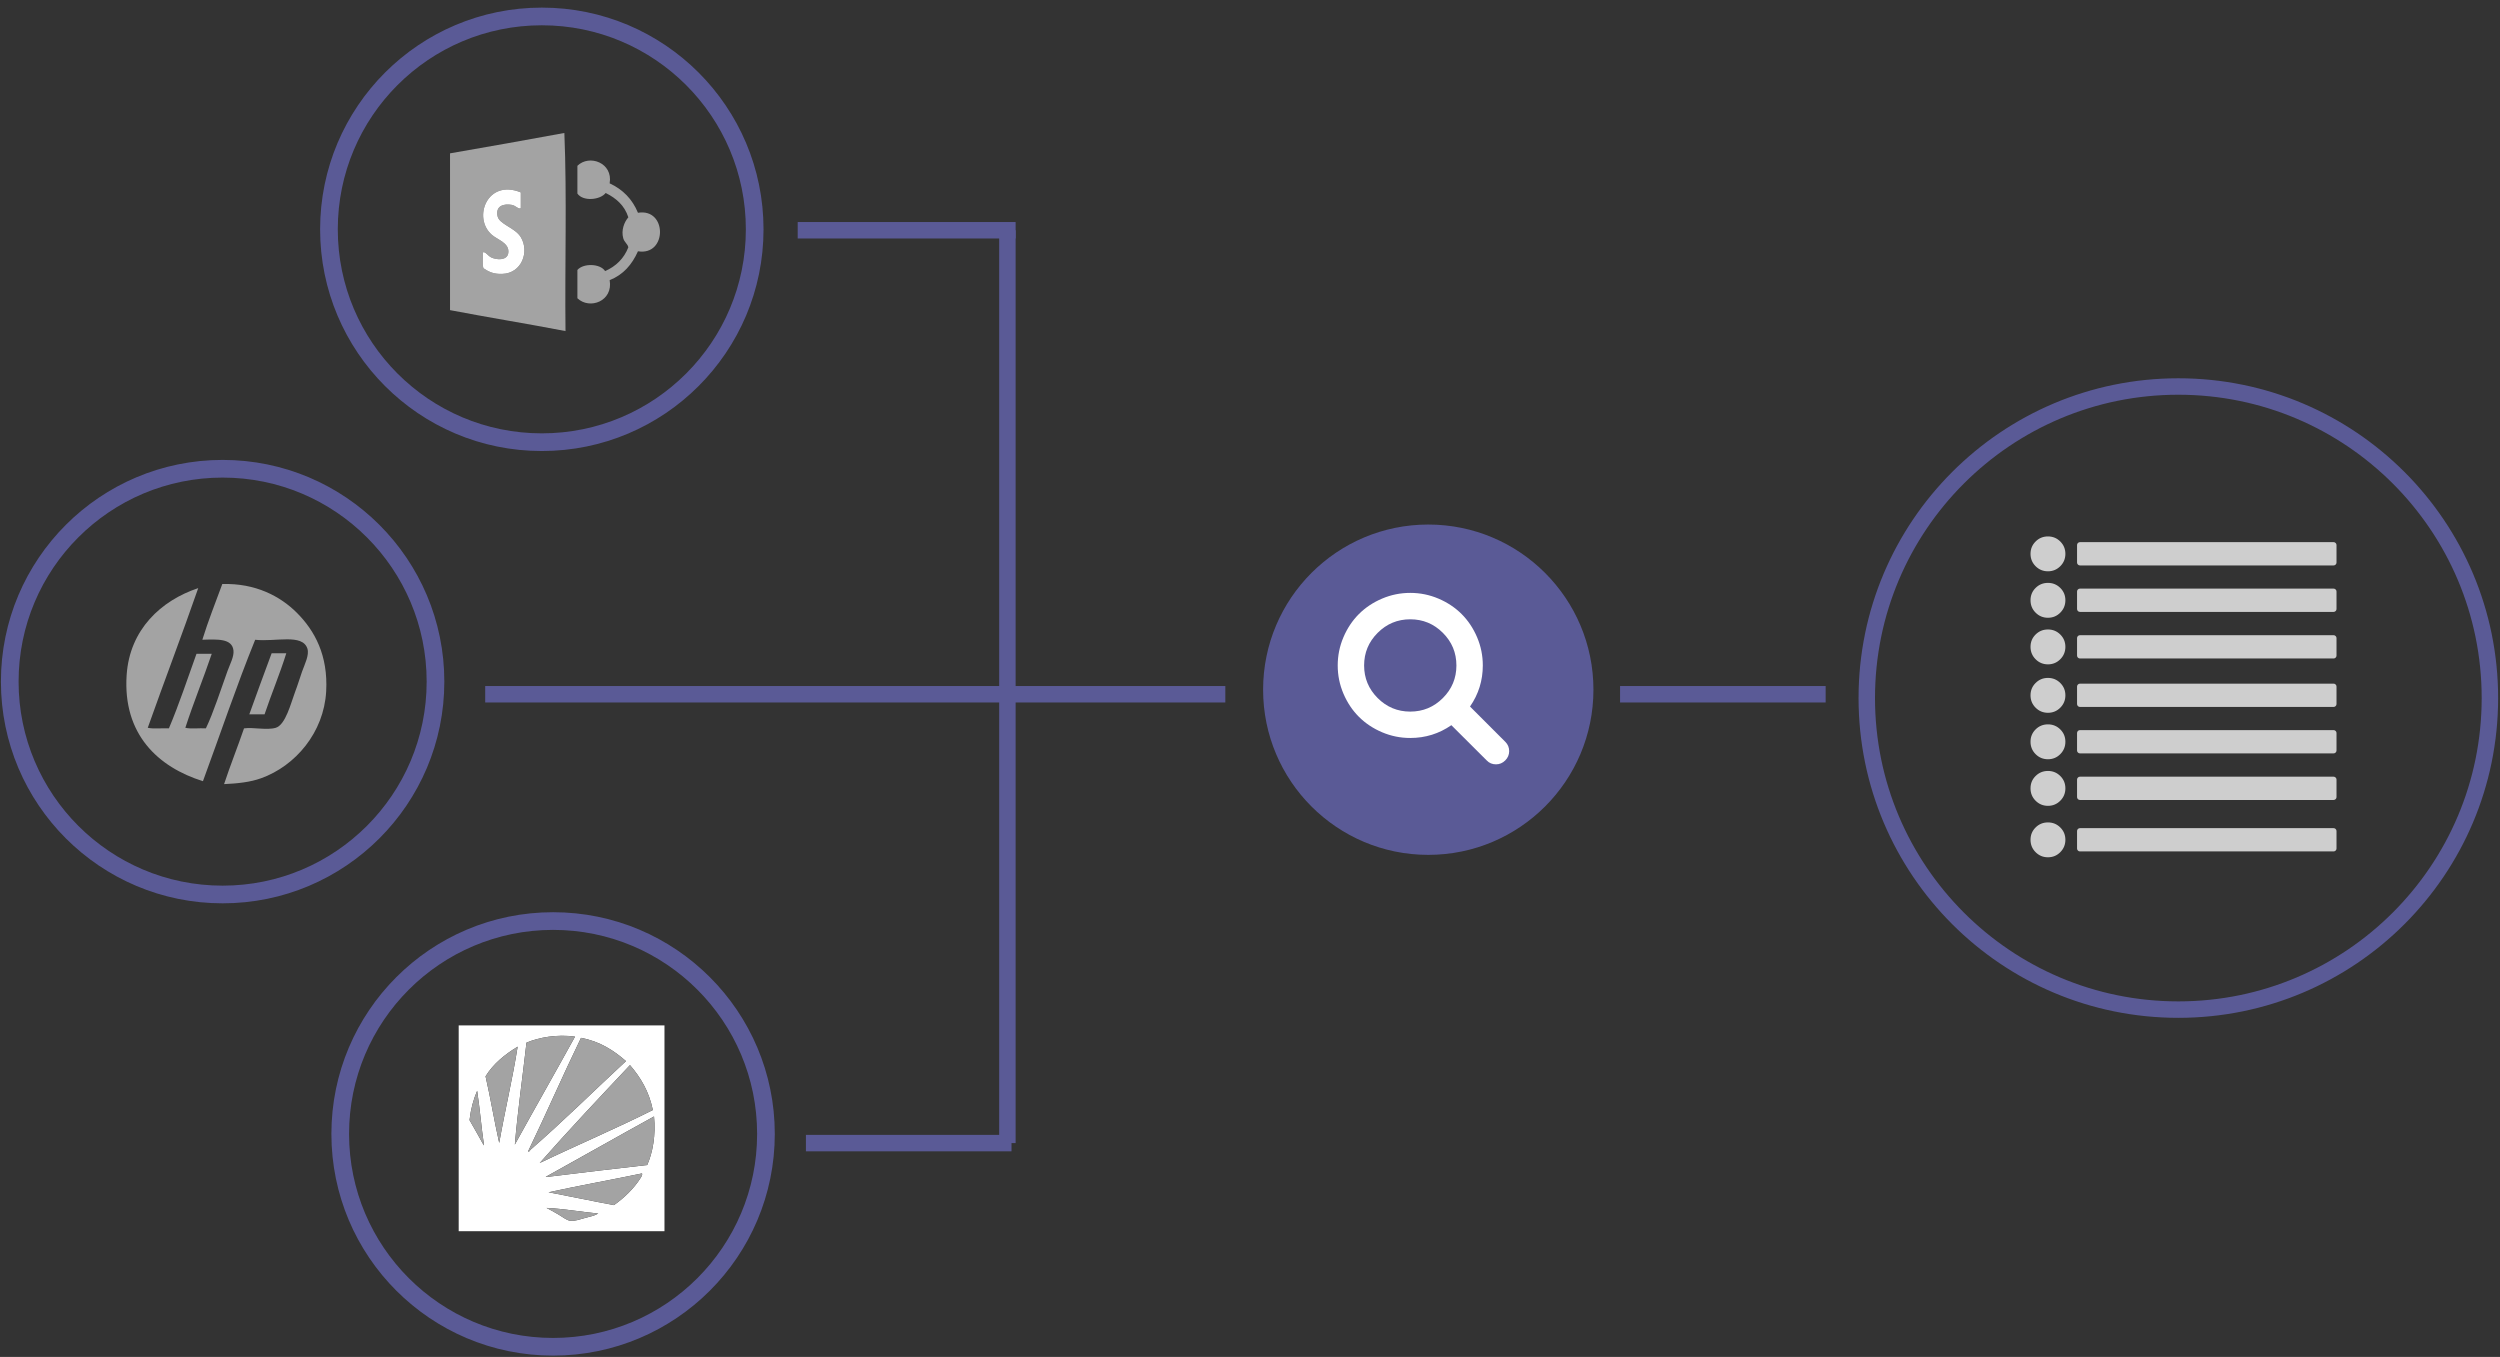 <?xml version="1.0" encoding="utf-8"?>
<!-- Generator: Adobe Illustrator 12.0.0, SVG Export Plug-In  -->
<!DOCTYPE svg PUBLIC "-//W3C//DTD SVG 1.1//EN" "http://www.w3.org/Graphics/SVG/1.1/DTD/svg11.dtd">
<svg  version="1.1" xmlns="http://www.w3.org/2000/svg" xmlns:xlink="http://www.w3.org/1999/xlink" xmlns:a="http://ns.adobe.com/AdobeSVGViewerExtensions/3.0/"
	 width="304" height="165" viewBox="-0.111 -0.925 304 165" enable-background="new -0.111 -0.925 304 165" xml:space="preserve">
<rect x="-0.111" y="-0.925" width="304" height="165" fill="#333333" stroke="none"/>
<defs>
</defs>
<circle fill-rule="evenodd" clip-rule="evenodd" fill="none" stroke="#5A5A96" stroke-width="2.149" cx="65.774" cy="26.96" r="25.885"/>
<g>
	<g>
		<path fill-rule="evenodd" clip-rule="evenodd" fill="#A3A3A3" d="M68.515,15.244c0.321,7.743,0.048,16.082,0.139,24.09
			c-4.639-0.891-9.396-1.663-14.042-2.546c0-6.356,0-12.711,0-19.066C59.276,16.924,63.901,16.089,68.515,15.244z M59.706,27.632
			c0.719,0.621,2.161,0.998,1.996,2.203c-0.129,0.944-1.416,0.857-2.063,0.55c-0.438-0.207-0.743-0.775-1.034-0.62
			c0.042,0.625-0.084,1.417,0.069,1.928c0.722,0.485,1.309,0.714,2.271,0.688c2.411-0.064,3.345-2.714,2.272-4.474
			c-0.706-1.16-2.606-1.542-2.824-2.546c-0.271-1.281,0.784-1.545,1.723-1.376c0.513,0.092,0.811,0.568,1.102,0.413
			c0-0.643,0-1.285,0-1.927C59.132,20.796,57.327,25.577,59.706,27.632z"/>
		<path fill-rule="evenodd" clip-rule="evenodd" fill="#A3A3A3" d="M74.023,21.37c1.6,0.742,2.762,1.92,3.442,3.579
			c3.58-0.597,3.567,5.273,0,4.681c-0.713,1.604-1.781,2.855-3.442,3.51c0.453,2.556-2.436,3.627-3.923,2.202
			c0-1.146,0-2.294,0-3.441c0.732-0.842,2.778-0.789,3.371,0.138c1.32-0.584,2.287-1.523,2.823-2.891
			c-0.08-0.414-0.482-0.611-0.618-1.102c-0.271-0.97,0.114-1.961,0.618-2.547c-0.459-1.443-1.481-2.326-2.755-2.958
			c-0.668,0.853-2.755,1.063-3.439,0.068c0-1.124,0-2.249,0-3.373C71.545,17.809,74.453,18.871,74.023,21.37z"/>
		<g>
			<path fill-rule="evenodd" clip-rule="evenodd" fill="#FFFFFF" d="M63.216,22.471c0,0.642,0,1.284,0,1.927
				c-0.291,0.155-0.589-0.321-1.102-0.413c-0.938-0.169-1.993,0.096-1.723,1.376c0.218,1.004,2.118,1.386,2.824,2.546
				c1.072,1.76,0.139,4.41-2.272,4.474c-0.962,0.026-1.549-0.203-2.271-0.688c-0.153-0.511-0.027-1.303-0.069-1.928
				c0.291-0.155,0.596,0.413,1.034,0.62c0.647,0.307,1.935,0.394,2.063-0.55c0.165-1.205-1.277-1.583-1.996-2.203
				C57.327,25.577,59.132,20.796,63.216,22.471z"/>
		</g>
	</g>
</g>
<circle fill-rule="evenodd" clip-rule="evenodd" fill="none" stroke="#5A5A96" stroke-width="2.149" cx="26.96" cy="81.96" r="25.885"/>
<circle fill-rule="evenodd" clip-rule="evenodd" fill="none" stroke="#5A5A96" stroke-width="2.149" cx="67.145" cy="136.959" r="25.884"/>
<path fill="#A3A3A3" d="M26.921,70.092c4.024-0.118,7.048,1.479,9.065,3.496c2.176,2.178,3.809,5.176,3.566,9.563
	c-0.278,5-3.745,9.068-7.919,10.56c-1.321,0.475-2.826,0.636-4.496,0.713c0.762-2.306,1.642-4.494,2.425-6.778
	c1.109-0.162,2.76,0.25,3.854-0.07c1.208-0.352,1.854-3.036,2.353-4.355c0.338-0.885,0.538-1.592,0.857-2.497
	c0.305-0.859,0.9-2.001,0.642-2.784c-0.608-1.847-3.866-0.793-6.35-1.07c-2.266,5.583-4.238,11.461-6.351,17.197
	c-5.447-1.708-9.762-5.693-9.277-12.916c0.369-5.524,4.18-9.058,8.705-10.562c-1.989,5.718-4.12,11.295-6.138,16.985
	c0.72,0.162,1.736,0.025,2.571,0.07c1.231-2.909,2.258-6.019,3.353-9.063h1.855c-1.025,3.043-2.217,5.917-3.21,8.992
	c0.688,0.165,1.688,0.022,2.498,0.07c0.9-1.859,1.802-4.673,2.638-6.994c0.292-0.809,0.809-1.743,0.716-2.497
	c-0.179-1.451-1.927-1.339-3.783-1.285C25.219,74.526,26.098,72.334,26.921,70.092"/>
<path fill="#A3A3A3" d="M32.919,78.513h1.783c-0.8,2.553-1.797,4.911-2.642,7.422h-1.855C31.102,83.451,31.999,80.97,32.919,78.513"
	/>
<line fill="none" stroke="#5A5A96" stroke-width="2" x1="58.889" y1="83.496" x2="148.889" y2="83.496"/>
<line fill="none" stroke="#5A5A96" stroke-width="2" x1="196.889" y1="83.496" x2="221.889" y2="83.496"/>
<circle fill="#5A5A96" cx="173.567" cy="82.943" r="20.084"/>
<g>
	<g>
		<path fill="#FFFFFF" d="M163.25,83.42c-0.464-1.09-0.695-2.232-0.695-3.427s0.231-2.336,0.695-3.427s1.09-2.03,1.88-2.82
			c0.789-0.79,1.729-1.416,2.82-1.88c1.089-0.463,2.231-0.695,3.426-0.695s2.337,0.232,3.427,0.695c1.091,0.464,2.03,1.09,2.82,1.88
			c0.789,0.79,1.416,1.729,1.88,2.819c0.463,1.09,0.695,2.233,0.695,3.427c0,1.837-0.519,3.503-1.555,4.998l4.297,4.298
			c0.31,0.309,0.464,0.685,0.464,1.127c0,0.435-0.159,0.811-0.477,1.128s-0.693,0.476-1.127,0.476c-0.452,0-0.827-0.158-1.128-0.476
			l-4.298-4.285c-1.495,1.036-3.161,1.555-4.999,1.555c-1.194,0-2.337-0.232-3.427-0.696c-1.09-0.463-2.03-1.09-2.819-1.879
			C164.34,85.451,163.714,84.511,163.25,83.42z M167.413,76.029c-1.099,1.099-1.648,2.42-1.648,3.965s0.55,2.867,1.648,3.965
			c1.098,1.099,2.419,1.647,3.964,1.647c1.546,0,2.867-0.549,3.965-1.647c1.099-1.098,1.647-2.42,1.647-3.965
			s-0.549-2.866-1.647-3.965c-1.098-1.098-2.419-1.647-3.965-1.647C169.832,74.381,168.51,74.931,167.413,76.029z"/>
	</g>
</g>
<path fill-rule="evenodd" clip-rule="evenodd" fill="#FFFFFF" d="M55.666,123.764c8.342,0,16.683,0,25.023,0
	c0,8.341,0,16.682,0,25.024c-8.341,0-16.682,0-25.023,0C55.666,140.446,55.666,132.105,55.666,123.764z M63.909,125.861
	c-0.463,4.106-1.074,8.323-1.414,12.39c2.42-4.393,4.898-8.727,7.316-13.122C67.64,124.823,65.442,125.217,63.909,125.861z
	 M64.104,139.081c0.157,0.11,0.224-0.136,0.293-0.195c3.973-3.454,7.794-7.245,11.609-10.78c-1.477-1.288-3.144-2.385-5.464-2.829
	C68.337,129.818,66.301,134.529,64.104,139.081z M58.933,129.959c0.606,2.646,1.062,5.442,1.659,8.097
	c0.694-3.924,1.639-7.856,2.243-11.707C61.283,127.3,59.888,128.409,58.933,129.959z M65.519,140.495
	c4.548-2.184,9.276-4.187,13.756-6.439c-0.466-2.283-1.509-3.987-2.781-5.463C72.81,132.502,69.001,136.547,65.519,140.495z
	 M56.983,135.276c0.586,0.99,1.135,2.019,1.707,3.024c0,0.027,0.039,0.055,0.049,0c-0.319-2.152-0.497-4.446-0.829-6.585
	C57.457,132.758,57.139,133.936,56.983,135.276z M66.298,142.153c-0.026,0-0.055,0.04,0,0.049c4.073-0.513,8.181-0.99,12.293-1.463
	c0.679-1.547,1.051-3.613,0.829-5.902C75.022,137.25,70.688,139.729,66.298,142.153z M66.592,144.055
	c2.67,0.501,5.277,1.064,7.95,1.562c1.213-0.845,2.435-2.022,3.22-3.269c0.103-0.161,0.272-0.405,0.195-0.585
	C74.192,142.551,70.33,143.241,66.592,144.055z M67.763,146.739c0.442,0.248,1.017,0.723,1.462,0.78
	c0.572,0.075,1.262-0.202,1.806-0.341c0.589-0.151,1.138-0.271,1.609-0.537c-2.089-0.203-4.257-0.588-6.292-0.684
	C66.789,146.172,67.247,146.45,67.763,146.739z"/>
<path fill-rule="evenodd" clip-rule="evenodd" fill="#A3A3A3" d="M69.811,125.129c-2.418,4.395-4.896,8.729-7.316,13.122
	c0.34-4.067,0.951-8.284,1.414-12.39C65.442,125.217,67.64,124.823,69.811,125.129z"/>
<path fill-rule="evenodd" clip-rule="evenodd" fill="#A3A3A3" d="M70.542,125.276c2.32,0.444,3.987,1.541,5.464,2.829
	c-3.815,3.535-7.637,7.326-11.609,10.78c-0.069,0.06-0.136,0.306-0.293,0.195C66.301,134.529,68.337,129.818,70.542,125.276z"/>
<path fill-rule="evenodd" clip-rule="evenodd" fill="#A3A3A3" d="M62.835,126.349c-0.604,3.851-1.549,7.783-2.243,11.707
	c-0.598-2.655-1.053-5.451-1.659-8.097C59.888,128.409,61.283,127.3,62.835,126.349z"/>
<path fill-rule="evenodd" clip-rule="evenodd" fill="#A3A3A3" d="M77.958,141.763c0.077,0.18-0.093,0.424-0.195,0.585
	c-0.785,1.246-2.007,2.424-3.22,3.269c-2.673-0.497-5.28-1.061-7.95-1.562C70.33,143.241,74.192,142.551,77.958,141.763z"/>
<path fill-rule="evenodd" clip-rule="evenodd" fill="#A3A3A3" d="M66.348,145.958c2.035,0.096,4.203,0.48,6.292,0.684
	c-0.472,0.266-1.021,0.386-1.609,0.537c-0.544,0.139-1.233,0.416-1.806,0.341c-0.445-0.058-1.02-0.532-1.462-0.78
	C67.247,146.45,66.789,146.172,66.348,145.958z"/>
<path fill-rule="evenodd" clip-rule="evenodd" fill="#A3A3A3" d="M76.494,128.593c1.272,1.476,2.315,3.181,2.781,5.463
	c-4.479,2.252-9.208,4.255-13.756,6.439C69.001,136.547,72.81,132.502,76.494,128.593z"/>
<path fill-rule="evenodd" clip-rule="evenodd" fill="#A3A3A3" d="M57.91,131.715c0.332,2.139,0.51,4.433,0.829,6.585
	c-0.01,0.055-0.049,0.027-0.049,0c-0.572-1.005-1.121-2.034-1.707-3.024C57.139,133.936,57.457,132.758,57.91,131.715z"/>
<path fill-rule="evenodd" clip-rule="evenodd" fill="#A3A3A3" d="M79.42,134.836c0.222,2.289-0.15,4.355-0.829,5.902
	c-4.112,0.473-8.22,0.95-12.293,1.463c-0.055-0.009-0.026-0.049,0-0.049C70.688,139.729,75.022,137.25,79.42,134.836z"/>
<line fill="none" stroke="#5A5A96" stroke-width="2" x1="122.389" y1="27.075" x2="122.389" y2="138.075"/>
<line fill="none" stroke="#5A5A96" stroke-width="2" x1="122.889" y1="138.075" x2="97.889" y2="138.075"/>
<line fill="none" stroke="#5A5A96" stroke-width="2" x1="123.389" y1="27.075" x2="96.889" y2="27.075"/>
<path fill-rule="evenodd" clip-rule="evenodd" fill="none" stroke="#5A5A96" stroke-width="2" d="M302.661,83.96
	c0,20.922-16.964,37.884-37.889,37.884c-20.92,0-37.883-16.961-37.883-37.884c0-20.924,16.963-37.886,37.883-37.886
	C285.697,46.075,302.661,63.036,302.661,83.96z"/>
<g>
	<g>
		<path fill="#CECECE" d="M247.417,67.925c-0.413-0.414-0.617-0.915-0.617-1.503c0-0.588,0.204-1.087,0.617-1.499
			c0.412-0.413,0.914-0.618,1.502-0.618c0.59,0,1.089,0.206,1.502,0.618c0.413,0.412,0.619,0.911,0.619,1.499
			c0,0.589-0.206,1.09-0.619,1.503s-0.912,0.62-1.502,0.62C248.331,68.545,247.829,68.338,247.417,67.925z M247.417,73.573
			c-0.413-0.414-0.617-0.916-0.617-1.507c0-0.59,0.204-1.088,0.617-1.498c0.412-0.409,0.914-0.614,1.502-0.614
			c0.59,0,1.089,0.205,1.502,0.614c0.413,0.41,0.619,0.908,0.619,1.498c0,0.591-0.206,1.093-0.619,1.507
			c-0.413,0.415-0.912,0.622-1.502,0.622C248.331,74.195,247.829,73.988,247.417,73.573z M247.417,79.238
			c-0.413-0.414-0.617-0.917-0.617-1.506c0-0.589,0.204-1.09,0.617-1.499c0.412-0.409,0.914-0.614,1.502-0.614
			c0.59,0,1.089,0.205,1.502,0.614s0.619,0.91,0.619,1.499c0,0.59-0.206,1.092-0.619,1.506c-0.413,0.415-0.912,0.623-1.502,0.623
			C248.331,79.86,247.829,79.653,247.417,79.238z M252.458,67.479v-2.125c0-0.095,0.033-0.179,0.104-0.249
			c0.07-0.071,0.153-0.106,0.249-0.106h30.845c0.096,0,0.18,0.035,0.248,0.106c0.073,0.07,0.105,0.153,0.105,0.249v2.125
			c0,0.095-0.032,0.179-0.105,0.25c-0.068,0.069-0.152,0.104-0.248,0.104h-30.845c-0.096,0-0.179-0.035-0.249-0.104
			C252.492,67.659,252.458,67.575,252.458,67.479z M252.458,73.129v-2.125c0-0.096,0.033-0.179,0.104-0.249
			c0.07-0.071,0.153-0.105,0.249-0.105h30.845c0.096,0,0.18,0.035,0.248,0.105c0.073,0.07,0.105,0.153,0.105,0.249v2.125
			c0,0.096-0.032,0.179-0.105,0.25c-0.068,0.068-0.152,0.104-0.248,0.104h-30.845c-0.096,0-0.179-0.036-0.249-0.104
			C252.492,73.308,252.458,73.225,252.458,73.129z M252.458,78.794v-2.125c0-0.096,0.033-0.178,0.104-0.249
			c0.07-0.07,0.153-0.105,0.249-0.105h30.845c0.096,0,0.18,0.035,0.248,0.105c0.073,0.071,0.105,0.153,0.105,0.249v2.125
			c0,0.096-0.032,0.179-0.105,0.25c-0.068,0.069-0.152,0.104-0.248,0.104h-30.845c-0.096,0-0.179-0.036-0.249-0.104
			C252.492,78.973,252.458,78.89,252.458,78.794z"/>
	</g>
</g>
<path fill="#CECECE" d="M247.417,85.129c-0.413-0.414-0.617-0.914-0.617-1.502s0.204-1.088,0.617-1.5
	c0.412-0.412,0.914-0.618,1.502-0.618c0.59,0,1.089,0.206,1.502,0.618c0.413,0.411,0.619,0.911,0.619,1.5s-0.206,1.088-0.619,1.502
	s-0.912,0.622-1.502,0.622C248.331,85.75,247.829,85.542,247.417,85.129z M247.417,90.778c-0.413-0.414-0.617-0.917-0.617-1.507
	c0-0.59,0.204-1.088,0.617-1.499c0.412-0.409,0.914-0.614,1.502-0.614c0.59,0,1.089,0.205,1.502,0.614
	c0.413,0.411,0.619,0.908,0.619,1.499c0,0.59-0.206,1.093-0.619,1.507c-0.413,0.415-0.912,0.622-1.502,0.622
	C248.331,91.4,247.829,91.193,247.417,90.778z M247.417,96.443c-0.413-0.414-0.617-0.916-0.617-1.507
	c0-0.59,0.204-1.089,0.617-1.498c0.412-0.41,0.914-0.615,1.502-0.615c0.59,0,1.089,0.205,1.502,0.615
	c0.413,0.409,0.619,0.908,0.619,1.498c0,0.591-0.206,1.093-0.619,1.507c-0.413,0.414-0.912,0.622-1.502,0.622
	C248.331,97.064,247.829,96.856,247.417,96.443z M252.458,84.685V82.56c0-0.095,0.033-0.18,0.104-0.249
	c0.07-0.07,0.153-0.105,0.249-0.105h30.845c0.096,0,0.18,0.035,0.248,0.105c0.073,0.069,0.105,0.154,0.105,0.249v2.125
	c0,0.095-0.032,0.179-0.105,0.25c-0.068,0.068-0.152,0.104-0.248,0.104h-30.845c-0.096,0-0.179-0.036-0.249-0.104
	C252.492,84.863,252.458,84.78,252.458,84.685z M252.458,90.333V88.21c0-0.096,0.033-0.18,0.104-0.25
	c0.07-0.07,0.153-0.105,0.249-0.105h30.845c0.096,0,0.18,0.035,0.248,0.105c0.073,0.069,0.105,0.154,0.105,0.25v2.124
	c0,0.096-0.032,0.179-0.105,0.249c-0.068,0.07-0.152,0.105-0.248,0.105h-30.845c-0.096,0-0.179-0.036-0.249-0.105
	C252.492,90.513,252.458,90.429,252.458,90.333z M252.458,95.998v-2.124c0-0.095,0.033-0.178,0.104-0.249
	c0.07-0.07,0.153-0.105,0.249-0.105h30.845c0.096,0,0.18,0.035,0.248,0.105c0.073,0.07,0.105,0.153,0.105,0.249v2.124
	c0,0.097-0.032,0.18-0.105,0.25c-0.068,0.07-0.152,0.104-0.248,0.104h-30.845c-0.096,0-0.179-0.035-0.249-0.104
	C252.492,96.178,252.458,96.095,252.458,95.998z M247.417,102.699c-0.413-0.414-0.617-0.916-0.617-1.505
	c0-0.591,0.204-1.089,0.617-1.499c0.412-0.411,0.914-0.614,1.502-0.614c0.59,0,1.089,0.204,1.502,0.614
	c0.413,0.41,0.619,0.908,0.619,1.499c0,0.589-0.206,1.092-0.619,1.505c-0.413,0.416-0.912,0.622-1.502,0.622
	C248.331,103.321,247.829,103.114,247.417,102.699z M252.458,102.254v-2.123c0-0.096,0.033-0.179,0.104-0.25
	c0.07-0.07,0.153-0.104,0.249-0.104h30.845c0.096,0,0.18,0.035,0.248,0.104c0.073,0.071,0.105,0.154,0.105,0.25v2.123
	c0,0.096-0.032,0.179-0.105,0.251c-0.068,0.069-0.152,0.104-0.248,0.104h-30.845c-0.096,0-0.179-0.034-0.249-0.104
	C252.492,102.434,252.458,102.351,252.458,102.254z"/>
</svg>

